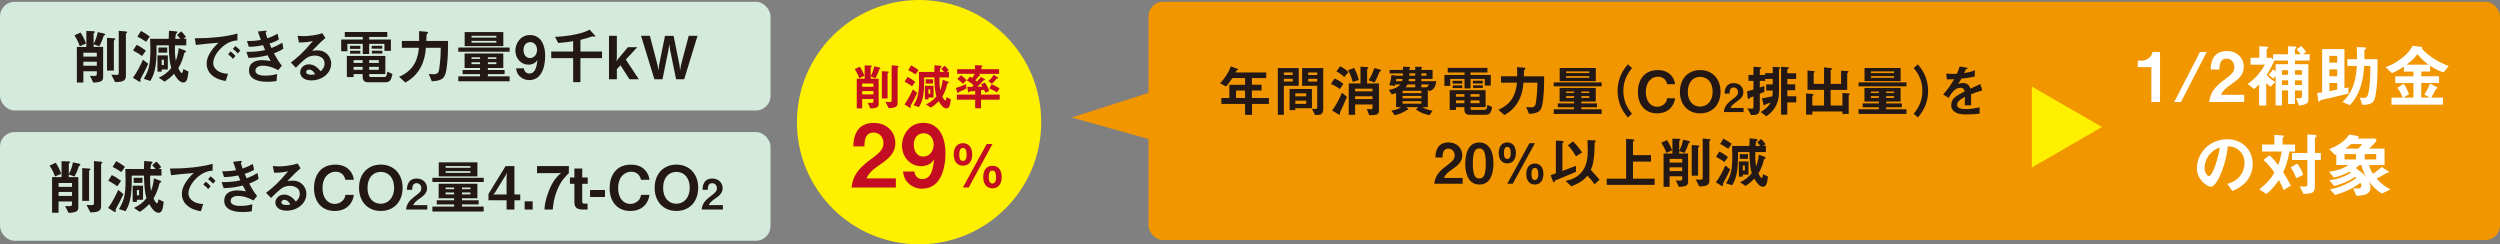 <svg xmlns="http://www.w3.org/2000/svg" id="_レイヤー_2" viewBox="0 0 1007.4 98.43"><rect x="0" y="0" width="1007.4" height="98.43" fill="#808080" stroke="none"/><defs><style>.cls-1{fill:#f29600}.cls-2{fill:#fff000}.cls-3{fill:#d4eadd}.cls-4{fill:#231815}.cls-5{fill:#fff}.cls-6{fill:#c30d23}</style></defs><g id="_レイヤー_8"><rect width="310.49" height="43.8" y=".72" class="cls-3" rx="5.87" ry="5.87"/><rect width="544.6" height="96" x="462.8" y=".72" class="cls-1" rx="5.87" ry="5.87"/><path d="M32.15 18.63c-.41-1.22-.91-2.42-2.16-4.39l2.47-1.13c.62.94 1.46 2.3 2.21 4.44zm9.65-4.2c-.36 1.2-.96 2.74-1.8 4.22l-2.28-.82v1.06h3.84v12.17c0 1.42-.55 2.09-3.96 2.23l-1.37-2.76c.58.05.96.07 1.39.07 1.18 0 1.39-.12 1.39-.86v-1.03h-5.42v4.54h-2.62V18.9h3.82v-6.43l2.88.1c.14 0 .58 0 .58.31 0 .19-.24.31-.53.55v4.22c.58-1.06 1.27-2.57 1.66-4.7l2.3.48c.55.12.7.26.7.48s-.34.31-.58.53Zm-2.79 6.81h-5.42v1.56h5.42zm0 3.63h-5.42v1.61h5.42zm7.23-8.84c-.07.05-.36.29-.36.34v12.07h-2.76v-13.2l2.74.19c.41.02.58.1.58.31 0 .12-.1.22-.19.29Zm4.85-2.78c-.14.12-.36.29-.36.36v17.04c0 2.11-1.68 2.38-4.34 2.45l-1.54-3.02c.5.05 1.25.1 1.92.1.46 0 1.08 0 1.08-.7V12.41l2.83.26c.38.02.58.12.58.31 0 .12-.07.19-.17.26ZM57.11 30.94c-.43.74-.53.94-.53 1.25 0 .07.05.46.05.55 0 .14-.12.22-.24.22s-.29-.05-.36-.1l-2.47-1.54c1.54-2.02 3.14-5.14 4.06-7.27l2.11 1.68c-.48 1.13-1.94 4.06-2.62 5.21m.12-8.35c-1.06-.86-2.98-1.92-3.62-2.26l1.44-2.26c1.37.65 2.54 1.42 3.74 2.35l-1.56 2.16Zm1.66-5.74c-.72-.48-2.16-1.44-3.53-2.06l1.46-2.33c1.92 1.06 2.9 1.8 3.53 2.28zm16.56 14.98c-.17.48-.53 1.42-1.61 1.42-1.73 0-3.14-2.52-3.7-3.5-1.32 1.37-2.33 2.18-3.82 3.14l-2.35-1.58c2.38-1.15 3.6-2.14 5.04-3.89-.72-2.66-.86-4.42-1.01-9.15h-4.92c.19 9.46-1.22 12.19-2.52 14.35l-2.62-.86c1.78-3.07 2.66-5.09 2.66-11.67 0-1.01 0-1.51-.1-4.46h7.49c.02-.7.1-2.26.1-3.24l2.83.24c.14.02.55.05.55.36 0 .07-.02.12-.05.17-.05.07-.38.34-.46.41-.19.26-.34 1.94-.34 2.06h2.09c-.65-.79-.89-1.03-1.37-1.54L73 12.63c.58.5 1.37 1.37 1.94 2.21l-.94.79h1.06v2.64H70.5c-.05 2.9-.02 3.75.34 6.26.94-2.59 1.08-4.25 1.15-5.16l2.57.98s.43.14.43.38c0 .02 0 .14-.12.19-.34.19-.55.29-.67.7-.46 1.7-.96 3.58-2.35 5.86.17.34.89 1.92 1.37 1.92.5 0 .6-1.3.6-1.58l2.11.98c-.1 1.73-.46 2.83-.5 3.02Zm-10.3-3.84v.89h-1.7v-6.55h4.18V28h-2.47Zm-1.3-6.77v-2.06h3.53v2.06zm2.19 2.85h-.89v2.14h.89zM88.86 19.61c-1.78 1.78-2.93 3.94-2.93 5.76 0 1.66 1.06 2.64 1.73 3.12 1.56 1.1 3.24 1.18 4.22 1.22l-.94 2.93c-1.27-.22-3.96-.72-5.9-2.66-1.15-1.13-1.78-2.69-1.78-4.32s.6-3.22 1.63-4.78c1.13-1.75 2.33-2.88 3.17-3.65-3.22.26-6.74.55-9.14.89l-.41-2.69c5.18.05 12.62-.53 17.16-1.92v2.78c-1.13.07-3.77.24-6.82 3.31Zm5.02 4.11c-.53-.65-1.03-1.13-1.97-1.85l.98-1.15c.79.6 1.39 1.1 1.99 1.85l-1.01 1.15Zm1.94-2.19c-.62-.72-1.2-1.25-1.99-1.82l1.01-1.15c1.01.74 1.49 1.25 1.99 1.82zM110.41 21.48c1.49 2.83 2.26 3.86 3.17 4.99l-1.46 1.82c-1.15-.62-3.53-1.82-6.29-1.82-1.58 0-2.9.67-2.9 1.97 0 2.04 3.12 2.04 3.94 2.04 2.28 0 3.65-.36 4.8-.65l-.24 2.83c-.67.1-1.9.29-3.79.29-4.32 0-7.3-1.37-7.3-4.54s2.59-4.18 5.3-4.18c1.2 0 2.26.17 3.43.38-.58-1.03-.79-1.46-1.25-2.35-2.52.62-4.58 1.01-7.7 1.06l-.84-2.42c3.41-.02 4.97-.17 7.56-.72-.36-.82-.62-1.42-.86-1.97-2.42.48-3.77.62-5.71.65l-.74-2.3c2.3-.02 3.53-.12 5.59-.48-.55-1.49-.82-2.26-1.2-3.38l2.74-.31c.19-.02.79-.1.79.19 0 .12-.07.19-.19.31-.19.19-.22.26-.22.34 0 .17.41 1.34.72 2.21 1.63-.58 2.54-.98 4.1-1.85l.53 2.33c-1.37.86-2.69 1.27-3.79 1.63.31.74.41.98.79 1.82 1.75-.7 2.74-1.2 4.37-2.16l.43 2.4c-1.32.86-2.28 1.3-3.77 1.87ZM125.49 32.4c-3 0-4.54-1.51-4.54-3.29 0-1.37 1.18-3.19 3.53-3.19 2.5 0 4.06 1.97 4.73 2.81.53-.48 1.58-1.49 1.58-3.19 0-2.38-2.33-3.14-3.89-3.14-1.03 0-2.16.29-2.74.6-1.49.79-3.6 2.93-4.94 4.3l-2.02-2.11c2.5-1.87 5.04-4.01 8.88-8.67-1.44.34-2.76.58-5.62.6l-.55-2.69c.58.05 1.94.14 2.69.14.91 0 4.99-.31 7.27-1.2l1.25 1.94c-1.44 1.2-1.85 1.58-5.33 5.14.79-.12 1.97-.14 2.33-.14 3.26 0 5.33 2.66 5.33 5.3 0 3.98-3.74 6.79-7.97 6.79Zm-.92-4.36c-.98 0-1.2.7-1.2 1.01 0 .84 1.1 1.08 1.97 1.08.77 0 1.3-.14 1.63-.22-.31-.55-1.03-1.87-2.4-1.87M154.91 20.5v-2.83h-6.14v4.08h-2.59v-4.08h-6.19v2.98h-2.5v-4.71h8.69v-1.06h-7.25v-1.99h17.14v1.99h-7.3v1.06h8.74v4.56h-2.59Zm-.14 12.65h-6.48c-1.44 0-2.16-.77-2.16-2.21v-1.1h-3.65v1.22h-2.71v-8.52h15.51v7.3h-6.5v.48c0 .48.12.72.7.72h5.21c.79 0 1.22-.29 1.37-2.18l2.09.96c-.67 3-1.22 3.34-3.36 3.34Zm-13.76-13.47v-1.22h4.18v1.22zm.05 1.95v-1.15h4.13v1.15zm5.07 2.59h-3.65v1.13h3.65zm0 2.71h-3.65v1.2h3.65zm6.5-2.71h-3.86v1.13h3.86zm0 2.71h-3.86v1.2h3.86zm-2.86-7.32v-1.15h4.25v1.15zm.08 1.95v-1.13h4.22v1.13zM180.04 26.88c-.53 4.61-1.51 5.62-6.05 5.88l-1.22-3c.5.07 1.34.17 1.92.17 1.87 0 2.14-.86 2.35-2.5.53-3.82.55-6.46.58-8.16h-6.02c-.24 4.75-2.11 10.71-8.26 13.99l-2.54-2.33c6.82-2.86 7.63-8.3 8.02-11.67h-6.89V16.5h6.96c.02-2.11 0-3.14-.05-3.96l2.64.22c.65.05 1.01.1 1.01.36 0 .05 0 .12-.07.19-.07.1-.43.46-.48.55-.12.26-.14 2.16-.14 2.64h8.76c-.02 3.07-.02 6.31-.5 10.37ZM184.67 20.86v-1.7h20.69v1.7zm0 11.9v-1.99h8.76v-.89h-7.01v-1.66h7.01v-.82h-6.22v-5.86h15.6v5.86h-6.22v.82h6.75v1.66h-6.75v.89h8.76v1.99h-20.69Zm2.57-14.16v-5.67h15.58v5.67zm6.19 4.49H190v.65h3.43zm0 1.99H190v.77h3.43zm6.58-10.65h-9.99v.72h9.99zm0 2.04h-9.99v.72h9.99zm0 6.62h-3.41v.65h3.41zm0 1.99h-3.41v.77h3.41zM213.23 32.28c-1.42 0-2.71-.53-3.72-1.46-.96-.91-1.27-1.68-1.56-3.29h3.17c.07 1.1.86 2.09 2.18 2.09 2.59 0 2.98-3.1 3.26-5.45-.94 1.58-2.64 1.9-3.58 1.9-2.95 0-5.3-2.45-5.3-5.69 0-2.86 2.02-6.26 5.83-6.26 4.85 0 6.17 4.66 6.17 8.28 0 1.82-.19 9.89-6.46 9.89Zm.43-15.31c-1.49 0-2.71 1.1-2.71 3.17 0 1.85 1.01 3.26 2.57 3.26 1.92 0 2.9-1.68 2.9-3.31 0-1.82-1.13-3.12-2.76-3.12M233.89 23.43v9.67h-2.93v-9.67h-8.83v-2.66h8.83v-4.18c-2.16.36-3.77.58-6.02.74l-1.3-2.47c2.3-.12 5.26-.31 8.88-1.13 2.74-.62 3.79-1.15 5.09-1.78l2.14 2.38c.05.07.14.17.14.29 0 .14-.17.17-.26.17-.12 0-.72-.12-.86-.12h-.14c-2.09.7-2.86.96-4.73 1.39v4.71h8.69v2.66h-8.69ZM253.65 31.95l-3.62-5.64-1.46 1.56v4.08h-3.17V14.43h3.17v9.19l-.17 1.1.65-.94 3.96-4.75h3.79L252.17 24l5.26 7.94h-3.77ZM275.7 31.95h-3.26l-2.4-11.76-.34-2.42-.34 2.42-2.4 11.76h-3.26l-5.38-17.52h3.55l3.1 11.81.38 2.14.24-2.18 2.38-11.76h3.46l2.38 11.76.24 2.18.36-2.14 3.12-11.81h3.55z" class="cls-4"/><rect width="310.49" height="43.8" y="53.21" class="cls-3" rx="5.87" ry="5.87"/><path d="M22.16 71.11c-.41-1.22-.91-2.42-2.16-4.39l2.47-1.13c.62.94 1.46 2.3 2.21 4.44zm9.65-4.2c-.36 1.2-.96 2.74-1.8 4.22l-2.28-.82v1.06h3.84v12.17c0 1.42-.55 2.09-3.96 2.23l-1.37-2.76c.58.05.96.07 1.39.07 1.18 0 1.39-.12 1.39-.86v-1.03H23.6v4.54h-2.62V71.38h3.82v-6.43l2.88.1c.14 0 .58 0 .58.31 0 .19-.24.31-.53.55v4.22c.58-1.06 1.27-2.57 1.66-4.7l2.3.48c.55.12.7.26.7.48s-.34.31-.58.53Zm-2.78 6.82h-5.42v1.56h5.42zm0 3.62h-5.42v1.61h5.42zm7.22-8.83c-.07.05-.36.29-.36.34v12.07h-2.76v-13.2l2.74.19c.41.02.58.1.58.31 0 .12-.1.22-.19.29Zm4.85-2.78c-.14.12-.36.29-.36.36v17.04c0 2.11-1.68 2.38-4.34 2.45l-1.54-3.02c.5.05 1.25.1 1.92.1.46 0 1.08 0 1.08-.7V64.9l2.83.26c.38.02.58.12.58.31 0 .12-.07.19-.17.26ZM47.12 83.42c-.43.74-.53.94-.53 1.25 0 .07.05.46.05.55 0 .14-.12.22-.24.22s-.29-.05-.36-.1l-2.47-1.54c1.54-2.02 3.14-5.14 4.06-7.27l2.11 1.68c-.48 1.13-1.94 4.06-2.62 5.21m.12-8.35c-1.06-.86-2.98-1.92-3.62-2.26l1.44-2.26c1.37.65 2.54 1.42 3.74 2.35l-1.56 2.16Zm1.66-5.74c-.72-.48-2.16-1.44-3.53-2.06l1.46-2.33c1.92 1.06 2.9 1.8 3.53 2.28zm16.56 14.98c-.17.48-.53 1.42-1.61 1.42-1.73 0-3.14-2.52-3.7-3.5-1.32 1.37-2.33 2.18-3.82 3.14l-2.35-1.58c2.38-1.15 3.6-2.14 5.04-3.89-.72-2.66-.86-4.42-1.01-9.15h-4.92c.19 9.46-1.22 12.19-2.52 14.35l-2.62-.86c1.78-3.07 2.66-5.09 2.66-11.67 0-1.01 0-1.51-.1-4.46H58c.02-.7.1-2.26.1-3.24l2.83.24c.14.02.55.05.55.36 0 .07-.02.12-.05.17-.05.07-.38.34-.46.41-.19.26-.34 1.94-.34 2.06h2.09c-.65-.79-.89-1.03-1.37-1.54l1.66-1.46c.58.5 1.37 1.37 1.94 2.21l-.94.79h1.06v2.64h-4.56c-.05 2.9-.02 3.75.34 6.26.94-2.59 1.08-4.25 1.15-5.16l2.57.98s.43.14.43.38c0 .02 0 .14-.12.19-.34.19-.55.29-.67.7-.46 1.7-.96 3.58-2.35 5.86.17.34.89 1.92 1.37 1.92s.6-1.3.6-1.58l2.11.98c-.1 1.73-.46 2.83-.5 3.02Zm-10.3-3.84v.89h-1.7v-6.55h4.18v5.67h-2.47Zm-1.29-6.77v-2.06h3.53v2.06zm2.18 2.86h-.89v2.14h.89zM78.87 72.1c-1.78 1.78-2.93 3.94-2.93 5.76 0 1.66 1.06 2.64 1.73 3.12 1.56 1.1 3.24 1.18 4.22 1.22l-.94 2.93c-1.27-.22-3.96-.72-5.9-2.66-1.15-1.13-1.78-2.69-1.78-4.32s.6-3.22 1.63-4.78c1.13-1.75 2.33-2.88 3.17-3.65-3.22.26-6.75.55-9.15.89l-.41-2.69c5.18.05 12.63-.53 17.16-1.92v2.78c-1.13.07-3.77.24-6.82 3.31Zm5.02 4.1c-.53-.65-1.03-1.13-1.97-1.85l.98-1.15c.79.6 1.39 1.1 1.99 1.85l-1.01 1.15Zm1.94-2.18c-.62-.72-1.2-1.25-1.99-1.82l1.01-1.15c1.01.74 1.49 1.25 1.99 1.82zM100.43 73.97c1.49 2.83 2.26 3.86 3.17 4.99l-1.46 1.82c-1.15-.62-3.53-1.82-6.29-1.82-1.58 0-2.9.67-2.9 1.97 0 2.04 3.12 2.04 3.94 2.04 2.28 0 3.65-.36 4.8-.65l-.24 2.83c-.67.1-1.9.29-3.79.29-4.32 0-7.3-1.37-7.3-4.54s2.59-4.18 5.3-4.18c1.2 0 2.26.17 3.43.38-.58-1.03-.79-1.46-1.25-2.35-2.52.62-4.58 1.01-7.71 1.06l-.84-2.42c3.41-.02 4.97-.17 7.56-.72-.36-.82-.62-1.42-.86-1.97-2.42.48-3.77.62-5.71.65l-.74-2.3c2.3-.02 3.53-.12 5.59-.48-.55-1.49-.82-2.26-1.2-3.38l2.74-.31c.19-.02.79-.1.79.19 0 .12-.07.19-.19.31-.19.19-.22.26-.22.34 0 .17.41 1.34.72 2.21 1.63-.58 2.54-.98 4.1-1.85l.53 2.33c-1.37.86-2.69 1.27-3.79 1.63.31.74.41.98.79 1.82 1.75-.7 2.74-1.2 4.37-2.16l.43 2.4c-1.32.86-2.28 1.3-3.77 1.87M115.5 84.89c-3 0-4.54-1.51-4.54-3.29 0-1.37 1.18-3.19 3.53-3.19 2.5 0 4.06 1.97 4.73 2.81.53-.48 1.58-1.49 1.58-3.19 0-2.38-2.33-3.14-3.89-3.14-1.03 0-2.16.29-2.74.6-1.49.79-3.6 2.93-4.94 4.3l-2.02-2.11c2.5-1.87 5.04-4.01 8.88-8.67-1.44.34-2.76.58-5.62.6l-.55-2.69c.58.05 1.94.14 2.69.14.91 0 4.99-.31 7.27-1.2l1.25 1.94c-1.44 1.2-1.85 1.58-5.33 5.14.79-.12 1.97-.14 2.33-.14 3.26 0 5.33 2.66 5.33 5.3 0 3.98-3.75 6.79-7.97 6.79Zm-.91-4.37c-.98 0-1.2.7-1.2 1.01 0 .84 1.1 1.08 1.97 1.08.77 0 1.3-.14 1.63-.22-.31-.55-1.03-1.87-2.4-1.87M134.91 85.01c-5.81 0-8.38-4.37-8.38-9.17s2.38-9.5 8.62-9.5c4.99 0 7.15 3.31 7.44 6.1h-3.43c-.67-3.24-3.46-3.24-3.94-3.24-2.74 0-5.26 2.21-5.26 6.6 0 4.1 2.21 6.38 4.9 6.38 1.15 0 2.3-.43 3.19-1.3.79-.77.96-1.37 1.1-2.35h3.43c-.31 2.93-2.54 6.48-7.68 6.48ZM153.44 85.01c-5.18 0-8.76-3.7-8.76-9.34s3.6-9.34 8.76-9.34 8.79 3.67 8.79 9.34-3.6 9.34-8.79 9.34m0-15.75c-3 0-5.35 2.26-5.35 6.41s2.33 6.43 5.35 6.43 5.38-2.45 5.38-6.43-2.23-6.41-5.38-6.41M163.62 84.43c.3-2.18 1.06-3.49 3.83-5.53 1.8-1.31 2.33-1.98 2.33-3.06 0-1.16-.81-2.03-1.92-2.03-1.7 0-1.75 1.76-1.76 2.67h-2.13c.03-1.09.17-4.54 3.96-4.54 2.52 0 4.15 1.75 4.15 3.9 0 1.97-1.39 3.07-2.99 4.18-1.65 1.14-2.07 1.61-2.59 2.64h5.68v1.76h-8.57ZM174.23 73.34v-1.7h20.69v1.7zm0 11.91v-1.99h8.76v-.89h-7.01v-1.66h7.01v-.82h-6.22v-5.86h15.6v5.86h-6.22v.82h6.74v1.66h-6.74v.89h8.76v1.99h-20.69Zm2.57-14.16v-5.67h15.58v5.67zm6.19 4.49h-3.43v.65h3.43zm0 1.99h-3.43v.77h3.43zm6.58-10.66h-9.98v.72h9.98zm0 2.04h-9.98v.72h9.98zm0 6.63h-3.41v.65h3.41zm0 1.99h-3.41v.77h3.41zM207.3 80.69v3.74h-3.17v-3.74h-7.3v-2.52l6.91-11.26h3.55v11.45h2.35v2.33h-2.35Zm-3.53-10.08-4.37 7.1-.67.82.67-.17h4.73v-7.22l.12-1.58-.48 1.06ZM211.41 84.43v-3.31h3.24v3.31zM224.53 76.56c-1.37 3.41-1.58 5.79-1.8 7.87h-3.34c.12-1.61.26-3.55 1.66-7.2 1.63-4.32 3.22-5.86 5.02-7.58l-1.08.12h-8.59v-2.86h12.82v2.86c-1.46 1.44-3.24 3.17-4.68 6.79ZM234.61 74.06v7.13c0 .58.24.84.79.84h1.37v2.4h-1.94c-2.45 0-3.38-.94-3.38-3.05v-7.32h-1.78v-2.54h1.78V67.9h3.17v3.62h2.21v2.54h-2.21ZM237.78 79.39v-2.83h6v2.83zM254.03 85.01c-5.81 0-8.38-4.37-8.38-9.17s2.38-9.5 8.62-9.5c4.99 0 7.15 3.31 7.44 6.1h-3.43c-.67-3.24-3.46-3.24-3.94-3.24-2.74 0-5.26 2.21-5.26 6.6 0 4.1 2.21 6.38 4.9 6.38 1.15 0 2.3-.43 3.19-1.3.79-.77.96-1.37 1.1-2.35h3.43c-.31 2.93-2.54 6.48-7.68 6.48ZM272.56 85.01c-5.18 0-8.76-3.7-8.76-9.34s3.6-9.34 8.76-9.34 8.78 3.67 8.78 9.34-3.6 9.34-8.78 9.34m0-15.75c-3 0-5.35 2.26-5.35 6.41s2.33 6.43 5.35 6.43 5.38-2.45 5.38-6.43-2.23-6.41-5.38-6.41M282.73 84.43c.3-2.18 1.06-3.49 3.83-5.53 1.8-1.31 2.33-1.98 2.33-3.06 0-1.16-.81-2.03-1.92-2.03-1.7 0-1.75 1.76-1.76 2.67h-2.13c.03-1.09.17-4.54 3.96-4.54 2.52 0 4.15 1.75 4.15 3.9 0 1.97-1.39 3.07-2.99 4.18-1.65 1.14-2.07 1.61-2.59 2.64h5.68v1.76h-8.57Z" class="cls-4"/><path d="m469.2 35.38-37.34 11.97 33.26 9.31" class="cls-1"/><path d="M504.53 41.87v4.42h-2.82v-4.42h-9.55v-2.38h3.23v-5.33h6.32v-2.69h-5.16c-1.28 2.04-1.97 2.78-2.51 3.36l-2.42-1.28c2.08-2.11 3.54-4.55 4.35-6.81l2.76 1.03c.11.04.16.13.16.2s-.04.16-.11.2c-.07.02-.43.11-.47.18-.04 0-.45.76-.49.85h12.42v2.26h-5.78v2.69h3.9v2.31h-3.9v3.03h6.86v2.38h-6.77Zm-2.83-5.4h-3.61v3.03h3.61zM517.34 34.58v11.68h-2.42V27.43h8.41v7.15h-5.98Zm3.57-5.38h-3.56v1.01h3.56zm0 2.54h-3.56v1.1h3.56zm1.05 11.85v.79h-2.31v-8.52h9.01v7.73zm4.39-5.98h-4.39v1.21h4.39zm0 2.96h-4.39v1.28h4.39zm4.62 5.74h-1.08l-1.21-2.47c.38.04.85.09 1.3.09.4 0 .81-.09.81-.88v-8.47h-6.1v-7.15h8.52v16.23c0 1.97-.6 2.65-2.24 2.65m-.18-17.11h-3.65v1.01h3.65zm0 2.54h-3.65v1.1h3.65zM539.91 35.91c-1.08-.94-2.78-1.75-3.61-2.02l1.39-2.24c1.08.38 2.02.81 3.63 2.15zm.36 8.76c-.18.34-.34.65-.34.94 0 .07.09.4.09.49s-.09.13-.18.13c-.11 0-.38-.11-.58-.22l-2.47-1.46c1.61-2.13 2.98-4.86 3.97-7.2l2.02 1.66c-.94 2.33-2.24 5.11-2.51 5.65Zm1.43-13.63c-.76-.76-2.08-1.75-3.18-2.26l1.52-2.06c1.03.47 2.24 1.25 3.32 2.35zm3.45 2.04c-.52-1.79-1.23-3.68-1.93-4.8l2.44-.9c.78 1.39 1.34 2.76 1.88 4.84l-2.4.85Zm6.57 13.34-.96-2.55c.38.04 1.21.18 1.55.18.31 0 .76-.11.76-.52V42.1h-7.02v4.17h-2.56V33.63h4.73v-6.77l2.6.18c.2.02.54.07.54.34 0 .04-.02.09-.09.13-.31.34-.38.43-.38.63v5.49h4.77v10.89c0 1.73-1.03 1.88-3.95 1.91Zm1.35-10.69h-7.02v1.08h7.02zm0 3.07h-7.02v1.12h7.02zm3.27-10.18c-.27.16-.45.25-.56.54-.4 1.05-.92 2.42-1.86 4.06l-2.44-.87c.99-1.52 1.46-2.49 2.33-4.95l2.33.67c.13.04.38.13.38.31 0 .16-.11.22-.18.25ZM576.12 36.67l-.76-.4v6.9h-2.22c1.1.65 2.15 1.05 4.12 1.48l-1.23 1.77c-2.33-.52-3.54-1.01-5.42-2.26l.74-.99h-4.64l.67.65s.13.13.13.27c0 .11-.09.18-.18.2-.07.02-.29.04-.45.07-1.08.72-2.42 1.48-4.86 2.08l-1.37-1.86c.99-.16 2.4-.38 3.97-1.41h-2.04v-5.65c-.52.18-.81.27-1.75.52l-1.21-1.77c2.42-.54 3.59-1.03 4.64-2.22h-2.08l-.13.56-2.22-.31c.45-1.28.72-2.38.85-4.06l2.04.25h2.62c0-.25 0-.38.02-.92h-5.4v-1.39h5.4V26.9l2.6.09c.16 0 .29.09.29.22s-.07.22-.13.27c-.18.13-.2.2-.2.69h2.35v-1.3l2.51.09c.16 0 .25.09.25.2 0 .09-.07.18-.11.25-.11.11-.16.2-.16.36v.4h4.51v3.63h-4.51v.92h5.98c-.25 2.13-.85 3.36-2.62 3.95m-13.49-4.87c-.04.25-.07.36-.16.92h2.51c.13-.4.16-.49.22-.92h-2.58Zm10.13 4.78h-7.58v.94h7.58zm0 2.08h-7.58v.96h7.58zm0 2.13h-7.58v.99h7.58zm-2.49-6.75h-3.14c-.25.49-.43.76-.74 1.14h3.88zm0-2.24h-2.49c-.07.43-.09.58-.18.92h2.67zm0-2.24h-2.35c0 .49-.02.65-.02.92h2.38v-.92Zm4.51 0h-2.02v.92h2.02zm-2.02 4.48v1.14h2.08c.47-.31.69-.56 1.01-1.14zM598.31 34.45v-2.64h-5.74v3.81h-2.42v-3.81h-5.78v2.78h-2.33V30.2h8.11v-.99h-6.77v-1.86h16v1.86h-6.81v.99h8.16v4.26h-2.42Zm-.14 11.81h-6.05c-1.35 0-2.02-.72-2.02-2.06v-1.03h-3.41v1.14h-2.53v-7.96h14.48v6.81h-6.07v.45c0 .45.11.67.65.67h4.86c.74 0 1.14-.27 1.28-2.04l1.95.9c-.63 2.8-1.14 3.12-3.14 3.12m-12.84-12.57v-1.14h3.9v1.14zm.04 1.81v-1.08h3.86v1.08zm4.73 2.42h-3.41v1.05h3.41zm0 2.54h-3.41v1.12h3.41zm6.08-2.54h-3.61v1.05h3.61zm0 2.54h-3.61v1.12h3.61zm-2.67-6.84v-1.08h3.97v1.08zm.07 1.81v-1.05h3.94v1.05zM621.77 40.41c-.49 4.3-1.41 5.25-5.65 5.49l-1.14-2.8c.47.07 1.26.16 1.79.16 1.75 0 1.99-.81 2.2-2.33.49-3.56.52-6.03.54-7.62h-5.63c-.22 4.44-1.97 10-7.71 13.07l-2.38-2.17c6.37-2.67 7.13-7.76 7.49-10.89h-6.43v-2.58h6.5c.02-1.97 0-2.94-.04-3.7l2.47.2c.61.04.94.09.94.34 0 .04 0 .11-.07.18-.07.09-.4.43-.45.52-.11.25-.13 2.02-.13 2.47h8.18c-.02 2.87-.02 5.9-.47 9.68ZM626.09 34.78v-1.59h19.32v1.59zm0 11.12v-1.86h8.18v-.83h-6.54v-1.55h6.54v-.76h-5.81v-5.47h14.57v5.47h-5.81v.76h6.3v1.55h-6.3v.83h8.18v1.86h-19.32Zm2.4-13.22v-5.29h14.55v5.29zm5.78 4.19h-3.21v.61h3.21zm0 1.86h-3.21v.72h3.21zm6.14-9.95h-9.32v.67h9.32zm0 1.9h-9.32v.67h9.32zm0 6.19h-3.18v.61h3.18zm0 1.86h-3.18v.72h3.18zM655.94 47.34c-1.32-1.61-4.12-5.02-4.12-10.71s2.8-9.12 4.12-10.71l1.7 1.5c-1.14 1.41-3.5 4.33-3.5 9.21s2.35 7.8 3.5 9.21zM667.81 45.68c-5.42 0-7.82-4.08-7.82-8.56s2.22-8.88 8.05-8.88c4.66 0 6.68 3.09 6.95 5.69h-3.21c-.63-3.03-3.23-3.03-3.68-3.03-2.56 0-4.91 2.06-4.91 6.16 0 3.83 2.06 5.96 4.57 5.96 1.08 0 2.15-.4 2.98-1.21.74-.72.9-1.28 1.03-2.2h3.21c-.29 2.73-2.38 6.05-7.17 6.05ZM685.11 45.68c-4.84 0-8.18-3.45-8.18-8.72s3.36-8.72 8.18-8.72 8.2 3.43 8.2 8.72-3.36 8.72-8.2 8.72m0-14.71c-2.8 0-5 2.11-5 5.98s2.17 6.01 5 6.01 5.02-2.29 5.02-6.01-2.08-5.98-5.02-5.98M694.61 45.14c.28-2.04.99-3.26 3.58-5.16 1.68-1.22 2.18-1.85 2.18-2.85 0-1.08-.75-1.9-1.79-1.9-1.58 0-1.63 1.65-1.65 2.49h-1.99c.03-1.02.16-4.23 3.7-4.23 2.35 0 3.87 1.63 3.87 3.64 0 1.83-1.3 2.87-2.79 3.91-1.54 1.07-1.93 1.51-2.42 2.46h5.3v1.65h-8ZM717.23 27.57c-.36.34-.38.36-.38.49v8.79c0 4.08-1.21 7.33-5.04 10l-2.33-1.7c2.38-1.46 3.21-2.4 4.03-3.81-.29.11-1.68.54-2 .67-.07.02-.13.07-.18.16-.18.2-.27.31-.36.31-.13 0-.29-.07-.38-.47l-.58-2.4c1.32-.16 3-.52 4.19-.81.13-1.05.13-1.66.13-2.33h-2.6V34h2.6v-2.2h-3.03v.78h-2.17v2.69c.49-.16 1.32-.45 1.82-.61v2.35c-.72.29-1.39.58-1.82.76v5.74c0 2.58-.94 2.85-3.52 2.85l-1.48-2.71c.58.09 1.32.16 1.73.16.49 0 .72-.2.72-.76v-4.24c-.49.2-1.23.47-1.3.52-.18.07-.25.11-.34.25-.2.29-.27.4-.38.4-.22 0-.29-.54-.29-.63l-.31-2.51c.38-.11 2.2-.65 2.62-.78v-3.47h-2.02v-2.4h2.02v-3.32l2.62.22c.43.04.52.11.52.27 0 .09-.02.13-.31.36-.13.11-.27.2-.27.36v2.11h2.17v-.72h3.03v-2.51l2.49.11c.31.02.54.09.54.29 0 .09-.07.16-.13.2Zm2.98 13.69v4.95h-2.51V26.89l2.65.22c.31.02.52.07.52.27 0 .16-.09.22-.29.36-.31.22-.36.25-.36.38v1.41h3.56v2.29h-3.56v2.17h3.16v2.35h-3.16v2.44h3.61v2.47h-3.61ZM745.26 38.12c-.27.27-.31.31-.31.45v7.35h-2.51v-1.01h-12.15v1.26h-2.51v-8.54l2.62.25c.2.02.36.11.36.27s-.13.27-.2.31c-.27.2-.27.22-.27.29v3.77h4.73v-6.3h-6.66v-7.8l2.69.25c.09 0 .25.09.25.2 0 .13-.13.22-.2.27-.22.13-.25.27-.25.31v4.35h4.17v-6.68l2.96.38c.13.02.29.09.29.25s-.11.2-.22.27c-.16.07-.36.18-.36.31v5.47h4.19v-5.33l2.73.18c.16 0 .31.07.31.2s-.13.22-.16.25c-.25.18-.4.31-.4.56v6.57h-6.68v6.3h4.75v-5.07l2.65.2c.18.02.31.13.31.22 0 .11-.09.2-.13.25ZM748.93 34.78v-1.59h19.32v1.59zm0 11.12v-1.86h8.18v-.83h-6.54v-1.55h6.54v-.76h-5.81v-5.47h14.57v5.47h-5.81v.76h6.3v1.55h-6.3v.83h8.18v1.86h-19.32Zm2.4-13.22v-5.29h14.55v5.29zm5.78 4.19h-3.21v.61h3.21zm0 1.86h-3.21v.72h3.21zm6.14-9.95h-9.32v.67h9.32zm0 1.9h-9.32v.67h9.32zm0 6.19h-3.18v.61h3.18zm0 1.86h-3.18v.72h3.18zM772.84 47.34l-1.7-1.5c1.14-1.41 3.5-4.3 3.5-9.21s-2.35-7.8-3.5-9.21l1.7-1.5c1.32 1.61 4.12 5.02 4.12 10.71s-2.8 9.12-4.12 10.71M794.26 37.99c0 .87.04 3.65.04 4.42h-2.6c.07-1.28.09-2.38.11-3.36-.85.43-3.18 1.59-3.18 3.16 0 1.46 1.73 1.75 3.36 1.75 1.93 0 3.83-.29 5.72-.72v2.53c-2.13.34-4.62.34-5.33.34-1.26 0-3.86 0-5.27-1.5-.85-.9-.85-1.88-.85-2.2 0-2.78 2.06-3.83 5.42-5.56-.13-.67-.4-1.48-1.7-1.48-2.2 0-3.54 2.04-4.77 4.06l-2.2-1.37c1.77-1.91 2.89-3.5 4.42-6.16-1.28.07-1.97.09-2.91.09l-.27-2.33c1.35.11 2.33.16 4.28.09.56-1.21.85-2 1.12-2.98l2.8.49c.07.02.45.07.45.22 0 .13-.09.2-.22.25-.04.02-.49.22-.52.22-.02.02-.58 1.28-.69 1.52 2.06-.34 3.07-.63 4.39-1.14l-.16 2.51c-2.02.47-3.86.67-5.36.85-.72 1.32-.9 1.64-1.28 2.22.29-.13.96-.47 1.93-.47 1.55 0 2.53.79 3.05 2.26 2.62-1.23 2.91-1.37 3.97-1.84l.76 2.55c-1.77.56-2.85.94-4.51 1.57ZM577.95 74.05c.4-2.91 1.41-4.66 5.11-7.38 2.4-1.75 3.12-2.64 3.12-4.08 0-1.55-1.08-2.71-2.56-2.71-2.26 0-2.33 2.35-2.35 3.56h-2.85c.04-1.46.22-6.05 5.29-6.05 3.36 0 5.54 2.33 5.54 5.2 0 2.62-1.86 4.1-3.99 5.58-2.2 1.52-2.76 2.15-3.45 3.52h7.58v2.35h-11.43ZM596.12 74.36c-5.2 0-5.69-6.1-5.69-8.2 0-2.69.47-8.76 5.69-8.76 2.06 0 3.43 1.01 4.3 2.4 1.12 1.79 1.39 3.97 1.39 6.07s-.34 8.5-5.69 8.5Zm-.05-14.55c-1.5 0-2.58 1.1-2.58 6.05-.02 5.18 1.17 6.07 2.62 6.07 1.64 0 2.6-1.25 2.6-6.07 0-5.18-1.17-6.05-2.65-6.05ZM610.84 61.63c0 2.69-1.37 4.21-3.45 4.21-2.35 0-3.47-1.86-3.47-4.17 0-3.03 1.59-4.28 3.47-4.28 2.11 0 3.45 1.57 3.45 4.24m-4.82 0c0 .63 0 2.42 1.37 2.42s1.37-1.79 1.37-2.42 0-2.44-1.37-2.44-1.37 1.79-1.37 2.44m1.35 12.42 8.94-16.36h2.2l-8.94 16.36zm14.57-3.93c0 2.69-1.37 4.24-3.45 4.24-2.35.02-3.47-1.88-3.47-4.17 0-3.05 1.59-4.3 3.47-4.3 2.11 0 3.45 1.57 3.45 4.24Zm-4.82 0c0 .63 0 2.42 1.37 2.42s1.37-1.79 1.37-2.42 0-2.44-1.37-2.44-1.37 1.79-1.37 2.44M626.57 72.79c-.13.52-.18.67-.45.67-.2 0-.31-.27-.49-.76l-.81-2.11c.87-.31 1.01-.36 2.13-.74V56.67l2.06.09c.36.02 1.05.04 1.05.31 0 .16-.18.34-.25.38-.11.13-.22.27-.22.4v11.03c2.8-1.03 3.52-1.3 5.47-2.06v2.4c-1.95.85-3.43 1.5-8.5 3.56Zm15.94 1.48c-.85-1.3-1.43-2-2.85-3.45-1.23 1.43-2.6 2.76-6.46 4.26l-2.33-2.15c2-.52 4.51-1.14 6.61-3.74 1.79-2.22 2.33-5.51 2.33-7.98 0-.47-.02-2.58-.13-4.75l2.49.09c.6.02.87.11.87.38 0 .11-.02.18-.22.36-.2.16-.25.27-.27.36-.04.25 0 1.46 0 1.75 0 1.23-.16 3.7-.49 5.74-.16 1.01-.4 1.77-1.01 3.36 1.52 1.61 2.26 2.4 3.5 3.94l-2.04 1.84Zm-7.42-11.23c-1.08-1.75-1.21-1.95-1.52-2.4-.76-1.05-1.28-1.57-1.79-2.04l2.08-1.64c1.37 1.34 2.58 2.85 3.65 4.46l-2.42 1.61ZM647.45 74.49V72h7.8V55.95l3.03.25c.13 0 .34.07.34.25s-.13.25-.25.31c-.13.07-.34.16-.34.27v5.49h7.26v2.6h-7.26V72h8.72v2.49zM671.45 61.61c-.38-1.14-.85-2.26-2.02-4.1l2.31-1.05c.58.87 1.37 2.15 2.06 4.15l-2.35 1.01Zm9.01-3.93c-.34 1.12-.9 2.56-1.68 3.95l-2.13-.76v.99h3.59v11.37c0 1.32-.52 1.95-3.7 2.08l-1.28-2.58c.54.04.9.07 1.3.07 1.1 0 1.3-.11 1.3-.81v-.96h-5.07v4.24h-2.44v-13.4h3.56v-6.01l2.69.09c.13 0 .54 0 .54.29 0 .18-.22.29-.49.52v3.95c.54-.99 1.19-2.4 1.55-4.39l2.15.45c.52.11.65.25.65.45s-.31.29-.54.49Zm-2.6 6.37h-5.07v1.46h5.07zm0 3.38h-5.07v1.5h5.07zm6.75-8.24c-.07.04-.34.27-.34.31v11.28h-2.58V58.45l2.56.18c.38.02.54.09.54.29 0 .11-.09.2-.18.27m4.53-2.6c-.13.11-.34.27-.34.34v15.92c0 1.97-1.57 2.22-4.06 2.29l-1.43-2.82c.47.04 1.17.09 1.79.09.43 0 1.01 0 1.01-.65V55.82l2.64.25c.36.02.54.11.54.29 0 .11-.07.18-.16.25ZM694.76 73.11c-.4.7-.49.87-.49 1.17 0 .07.04.43.04.51 0 .13-.11.2-.22.2s-.27-.04-.34-.09l-2.31-1.43c1.43-1.88 2.94-4.8 3.79-6.79l1.97 1.57c-.45 1.05-1.82 3.79-2.44 4.86m.11-7.81c-.99-.81-2.78-1.79-3.38-2.11l1.34-2.11c1.28.61 2.38 1.32 3.5 2.2zm1.55-5.35c-.67-.45-2.02-1.34-3.29-1.93l1.37-2.17c1.79.99 2.71 1.68 3.29 2.13zm15.46 13.98c-.16.45-.49 1.32-1.5 1.32-1.61 0-2.94-2.35-3.45-3.27-1.23 1.28-2.17 2.04-3.56 2.94l-2.2-1.48c2.22-1.08 3.36-2 4.71-3.63-.67-2.49-.81-4.12-.94-8.54h-4.6c.18 8.83-1.14 11.39-2.35 13.4l-2.44-.81c1.66-2.87 2.49-4.75 2.49-10.89 0-.94 0-1.41-.09-4.17h6.99c.02-.65.09-2.11.09-3.03l2.65.22c.13.02.52.04.52.34 0 .07-.02.11-.04.16-.04.07-.36.31-.43.38-.18.25-.31 1.82-.31 1.93h1.95c-.6-.74-.83-.96-1.28-1.43l1.55-1.37c.54.47 1.28 1.28 1.82 2.06l-.87.74h.99v2.47h-4.26c-.04 2.71-.02 3.5.31 5.85.87-2.42 1.01-3.97 1.08-4.82l2.4.92s.4.13.4.36c0 .02 0 .13-.11.18-.31.18-.52.27-.63.65-.43 1.59-.9 3.34-2.2 5.47.16.31.83 1.79 1.28 1.79.47 0 .56-1.21.56-1.48l1.97.92c-.09 1.61-.43 2.65-.47 2.82Zm-9.61-3.58v.83h-1.59v-6.12h3.9v5.29zm-1.21-6.32V62.1h3.29v1.93zm2.04 2.66h-.83v2h.83z" class="cls-4"/><path d="M866.91 41.09V27.05h-5.47v-2.62h1.6c1.46 0 3.79-.88 4.39-3.51h2.98v20.17h-3.51ZM878.84 41.09h-2.71l10.39-20.17h2.71zM890.23 41.09c.5-3.59 1.74-5.75 6.3-9.09 2.96-2.16 3.84-3.26 3.84-5.03 0-1.91-1.33-3.34-3.15-3.34-2.79 0-2.87 2.9-2.9 4.39h-3.51c.06-1.8.28-7.46 6.52-7.46 4.15 0 6.83 2.87 6.83 6.41 0 3.23-2.29 5.06-4.92 6.88-2.71 1.88-3.4 2.65-4.26 4.34h9.34v2.9zM924.8 24.38v1.49h5.39v14.4c0 1.44-1.19 1.96-3.76 2.27l-1.22-3.01c.3.03.75.08 1.13.08 1.13 0 1.24-.41 1.24-.88v-2.29h-2.79v5.47H922v-5.47h-2.46v6.05h-2.57V30.63c-.44.5-.47.53-.94 1.08l-1.88-1.6c.47-.44.97-.91 1.8-2.16l1.02.86v-2.93H922v-1.49h-5.58l.05.08c-1.49 3.21-2.35 4.59-3.07 5.67 1 1.22 1.71 1.85 3.45 2.9l-1.91 1.91c-.88-.61-1.19-.91-1.74-1.49v9.06h-2.87v-8.48c-1.08 1.02-1.38 1.3-2.04 1.82l-2.57-2.02c2.38-1.69 4.64-3.76 6.94-7.79h-5.8v-2.76h3.56v-4.64l2.57.14c.44.03 1.08.06 1.08.33 0 .3-.44.55-.72.69v3.48h1.88l.72.66v-2.07H922v-3.23l2.4.08c.69.03.97.08.97.33 0 .36-.42.58-.58.69v2.13h2.32c-.53-.77-.94-1.27-1.66-1.99l1.8-1.33c.42.39 1 .99 2.04 2.32l-1.24.99h2.65v2.51h-5.91Zm-2.79 3.92h-2.46v1.85h2.46zm0 4.06h-2.46v1.88h2.46zm5.58-4.06h-2.79v1.85h2.79zm0 4.06h-2.79v1.88h2.79zM935.47 40.29c-.39.08-.47.14-.61.36-.11.19-.19.3-.36.3-.28 0-.33-.28-.36-.58l-.39-2.9c.28-.03 1.58-.19 1.99-.25V19.78h8.98v15.78c.83-.19.97-.22 1.63-.36v2.51c-1.55.41-9.17 2.16-10.89 2.57Zm6.32-17.77h-3.15v2.71h3.15zm0 5.45h-3.15v2.76h3.15zm0 5.47h-3.15v3.29c.77-.14 1.02-.19 3.15-.61zm15.34 5.55c-.53 2.63-1.71 3.18-5.2 3.26l-1.05-2.98c.58.11 1.1.19 1.6.19 1.38 0 1.66-.86 1.93-2.18.77-3.79.75-8.07.75-10.72h-2.51c-.58 9.62-3.51 13.21-5.72 15.83l-3.01-1.27c1.74-1.71 5.39-5.28 5.78-14.56h-3.81v-2.71h3.9c.03-2.1-.08-3.9-.14-4.86l2.43.06c.64.03 1.38.03 1.38.36 0 .14-.11.25-.39.53-.3.28-.33.39-.33.66 0 .47.03 2.74.03 3.26h5.28c0 5.89 0 10.58-.91 15.14ZM984.65 29.16c-1.35-.44-2.85-.97-5.42-2.68v2.35h-3.56v1.91h7.18v2.71h-7.18v5.86h3.4l-2.18-1.22c1.08-1.55 1.69-2.87 2.27-4.39l2.87 1.44c.14.08.19.25.19.28 0 .08-.03.19-.19.25-.33.11-.39.14-.47.28-.52 1-1.46 2.71-1.88 3.37h4.73v2.87h-20.73v-2.87h4.5c-.63-1.58-1.24-2.76-2.13-3.92l2.57-1.66c.97 1.46 1.6 2.79 2.16 4.2l-2.32 1.38h4.06v-5.86h-7.32v-2.71h7.32v-1.91h-3.84v-2.02c-1.38.91-2.6 1.66-4.81 2.68l-2.54-2.46c1.74-.66 3.54-1.35 6.19-3.37 2.98-2.27 3.87-3.76 4.7-5.22l3.56.44c.11.03.25.11.25.25 0 .08-.03.14-.08.19-.03.06-.08.11-.08.14 0 .08 1.3 1.77 4.12 3.67 2.76 1.85 4.5 2.57 6.74 3.48l-2.07 2.54Zm-10.53-7.35c-.77 1.02-1.82 2.35-4.37 4.25h8.87c-1.16-.86-2.74-2.07-4.5-4.25M905.98 72.07c-2.07 3.07-4.95 4.26-6.44 4.86l-2.04-2.85c1.24-.36 3.29-.94 4.97-2.96 1.69-1.99 1.99-4.28 1.99-5.5 0-1.52-.44-3.37-1.99-4.84-1.74-1.66-3.68-1.77-4.7-1.85-.88 6.58-2.51 10.45-3.43 12.3-.83 1.71-2.1 4.03-3.54 4.03-1 0-5.53-2.49-5.53-7.43 0-6.13 5.06-11.72 12.19-11.72 5.75 0 10.28 3.9 10.28 10.06 0 2.43-.75 4.37-1.77 5.89Zm-14.87-10.64c-1.96 1.88-2.76 4.45-2.76 6.13 0 2.24 1.27 3.4 1.77 3.4 1.44 0 3.81-7.21 4.37-11.52-.8.28-2.04.69-3.37 1.99ZM922.59 61.04c-.86 4.56-1.8 6.69-2.54 8.35.86 1.38 1.8 2.9 3.07 5.42l-2.9 1.77c-.66-1.6-1.16-2.65-1.91-4.06-1 1.52-2.27 3.34-5 5.66l-2.87-1.88c2.02-1.66 4.17-3.48 6.05-6.74-1.49-2.16-2.57-3.48-4.45-5.14l2.46-1.8c1.02.88 1.88 1.71 3.51 3.9.69-1.8.8-2.29 1.44-5.47h-7.93v-2.82h4.97v-3.87l3.48.22c.14 0 .36.08.36.3 0 .28-.25.33-.55.64v2.71h5.03v2.82h-2.21Zm2.65 10.78c-.44-1.41-1.02-2.76-2.21-4.39l2.68-1.49c1.02 1.3 1.85 2.68 2.38 4.53zm7.57-7.35V74.8c0 2.93-.88 3.26-4.61 3.32l-1.49-2.98c2.85.17 3.07-.03 3.07-1v-9.67h-6.19v-2.82h6.19v-7.46l3.09.17c.22 0 .64.08.64.41 0 .17-.08.28-.25.41-.39.33-.44.39-.44.55v5.91h2.38v2.82h-2.38ZM959.81 77.98c-2.1-1.16-3.81-2.9-5.22-4.89.33.69.61 1.41.61 2.38 0 2.46-1.71 3.37-5.72 3.4l-1.24-3.01c.58.06 1.24.11 1.8.11.33 0 1.49 0 1.49-1.33 0-.3-.08-.5-.44-.97-2.71 2.1-6.02 3.73-10.14 4.89l-2.04-2.29c1.63-.3 2.96-.55 5.89-1.85 2.65-1.19 3.62-1.91 4.7-2.71-.14-.17-.17-.19-.47-.5-2.43 1.88-5.86 3.09-8.48 3.73l-1.88-2.32c1.33-.17 2.57-.33 4.7-1.11 2.02-.72 3.04-1.35 3.98-1.96-.17-.14-.19-.17-.5-.39-2.04 1.05-4.17 1.93-6.44 2.4l-1.85-2.38c2.4-.3 5.14-.86 7.71-2.68h-4.84v-4.23c-.17.08-.36.14-.5.17l-2.35-2.4c4.59-1.55 7.07-4.26 8.04-5.83l3.45.58c.22.03.44.14.44.36 0 .17-.08.25-.3.39-.06.03-.33.19-.47.28h7.38l.55.94c-.77.94-2.02 2.21-3.01 3.12h6.22v6.63h-6.25c.36 1.24.77 2.35 1.55 3.51.17-.11 1.88-1.22 3.54-2.74l2.35 1.52c.44.3.58.36.58.55 0 .25-.17.25-.5.25-.3 0-.36.06-.66.22-1.49.91-1.6.97-3.79 2.21 2.27 2.54 4.53 3.76 5.58 4.31l-3.45 1.63Zm-10.45-15.91h-4.59v2.18h4.59zm-1.96-4.01c-.88.77-1.52 1.27-2.27 1.82h5.11c.28-.25 1.05-.97 1.58-1.82zm4.2 8.46h-.86c-.28.25-.64.61-1.44 1.16 1.35.97 3.07 2.29 4.04 3.43-1.11-1.99-1.52-3.48-1.74-4.59m5.92-4.45h-4.64v2.18h4.64z" class="cls-5"/><path d="m847 51.18-28.25-16.3v32.61z" class="cls-2"/><circle cx="370.35" cy="49.22" r="49.22" class="cls-2"/><path d="M346.22 31.49c-.34-1.02-.76-2.02-1.8-3.66l2.06-.94c.52.78 1.22 1.92 1.84 3.7zm8.04-3.5c-.3 1-.8 2.28-1.5 3.52l-1.9-.68v.88h3.2v10.14c0 1.18-.46 1.74-3.3 1.86l-1.14-2.3c.48.04.8.06 1.16.06.98 0 1.16-.1 1.16-.72v-.86h-4.52v3.78h-2.18V31.71h3.18v-5.36l2.4.08c.12 0 .48 0 .48.26 0 .16-.2.26-.44.46v3.52c.48-.88 1.06-2.14 1.38-3.92l1.92.4c.46.1.58.22.58.4s-.28.26-.48.44m-2.32 5.68h-4.52v1.3h4.52zm0 3.02h-4.52v1.34h4.52zm6.02-7.36c-.06.04-.3.24-.3.28v10.06h-2.3v-11l2.28.16c.34.02.48.08.48.26 0 .1-.08.18-.16.24m4.04-2.32c-.12.1-.3.24-.3.3v14.2c0 1.76-1.4 1.98-3.62 2.04l-1.28-2.52c.42.04 1.04.08 1.6.08.38 0 .9 0 .9-.58V26.31l2.36.22c.32.02.48.1.48.26 0 .1-.06.16-.14.22M367.42 41.75c-.36.62-.44.78-.44 1.04 0 .06.04.38.04.46 0 .12-.1.18-.2.18s-.24-.04-.3-.08l-2.06-1.28c1.28-1.68 2.62-4.28 3.38-6.06l1.76 1.4c-.4.94-1.62 3.38-2.18 4.34m.1-6.96c-.88-.72-2.48-1.6-3.02-1.88l1.2-1.88c1.14.54 2.12 1.18 3.12 1.96zm1.38-4.78c-.6-.4-1.8-1.2-2.94-1.72l1.22-1.94c1.6.88 2.42 1.5 2.94 1.9zm13.8 12.48c-.14.4-.44 1.18-1.34 1.18-1.44 0-2.62-2.1-3.08-2.92-1.1 1.14-1.94 1.82-3.18 2.62l-1.96-1.32c1.98-.96 3-1.78 4.2-3.24-.6-2.22-.72-3.68-.84-7.62h-4.1c.16 7.88-1.02 10.16-2.1 11.96l-2.18-.72c1.48-2.56 2.22-4.24 2.22-9.72 0-.84 0-1.26-.08-3.72h6.24c.02-.58.08-1.88.08-2.7l2.36.2c.12.02.46.04.46.3 0 .06-.02.1-.04.14-.04.06-.32.28-.38.34-.16.22-.28 1.62-.28 1.72h1.74c-.54-.66-.74-.86-1.14-1.28l1.38-1.22c.48.42 1.14 1.14 1.62 1.84l-.78.66h.88v2.2h-3.8c-.04 2.42-.02 3.12.28 5.22.78-2.16.9-3.54.96-4.3l2.14.82s.36.12.36.32c0 .02 0 .12-.1.16-.28.16-.46.24-.56.58-.38 1.42-.8 2.98-1.96 4.88.14.28.74 1.6 1.14 1.6.42 0 .5-1.08.5-1.32l1.76.82c-.08 1.44-.38 2.36-.42 2.52m-8.58-3.2v.74h-1.42v-5.46h3.48v4.72zm-1.08-5.64v-1.72h2.94v1.72zm1.82 2.38h-.74v1.78h.74zM386.66 36.95c-.22.1-.3.14-.4.3-.06.12-.12.22-.24.22-.16 0-.24-.24-.26-.3l-.62-1.7c1.72-.5 3.42-1.28 4.12-1.6l.18 1.74c-.9.52-1.84.94-2.78 1.34m8.64 3.22v3.46h-2.34v-3.46h-7.4v-2.06h7.4v-1.48c-.14.02-1.74.2-1.98.24-.2.02-.32.04-.42.12-.2.24-.24.28-.32.28-.14 0-.18-.18-.2-.3l-.22-1.94c1.24-.02 1.38-.02 1.98-.04.1-.12.2-.2.52-.58-.74-.76-1.8-1.52-2.74-2.02l1.3-1.54c.16.1.46.3.86.58.34-.44.78-1.12 1-1.68h-7.04v-1.88h7.2v-1.62l2.52.1c.16 0 .46.06.46.28 0 .1-.06.16-.12.2-.18.16-.28.24-.28.34v.7h7.1v1.88h-8.14l.3.24c.06.04.26.2.26.34 0 .16-.14.2-.28.22-.22.04-.26.06-.32.16-.66.88-1.26 1.52-1.38 1.64.14.1.52.38.68.5.42-.48 1.02-1.18 1.58-1.86l1.44.84c.06.04.2.14.2.26s-.1.14-.18.16c-.32.08-.36.08-.58.32-.74.8-1.5 1.6-2.28 2.38.52-.02 1.22-.04 2.02-.08-.3-.52-.38-.64-.54-.9l1.48-.72c.6.84 1.4 2.22 1.78 3.4l-1.6.7c-.12-.32-.26-.72-.48-1.16-.42.06-.84.1-1.24.16v1.76h7.54v2.06zm-7.3-6.4a15 15 0 0 0-2.24-1.96l1.48-1.5c.82.6 1.48 1.2 2.24 2zm13.96-2.14c-.1 0-.34 0-.38.04-.38.54-.92 1.24-1.9 2.1l-1.38-1.1c.92-.86 1.54-1.58 2.14-2.52l1.52.96c.22.14.3.24.3.34 0 .14-.1.18-.3.18m-.24 5.64c-.8-.58-2.08-1.24-3.06-1.62l.92-1.68c.9.34 2.34 1.08 3.2 1.68zM343.14 75.55c.63-4.55 2.21-7.28 7.98-11.52 3.75-2.73 4.87-4.13 4.87-6.37 0-2.42-1.68-4.24-3.99-4.24-3.54 0-3.64 3.67-3.68 5.57h-4.45c.07-2.28.35-9.45 8.26-9.45 5.25 0 8.65 3.64 8.65 8.12 0 4.1-2.91 6.41-6.23 8.72-3.43 2.38-4.31 3.36-5.39 5.5h11.83v3.68h-17.85ZM371.56 76.04c-2.07 0-3.96-.77-5.43-2.14-1.4-1.33-1.85-2.45-2.27-4.79h4.62c.1 1.61 1.26 3.04 3.19 3.04 3.78 0 4.34-4.52 4.76-7.95-1.37 2.31-3.85 2.76-5.22 2.76-4.31 0-7.74-3.57-7.74-8.3 0-4.17 2.94-9.14 8.51-9.14 7.07 0 9 6.79 9 12.08 0 2.66-.28 14.42-9.42 14.42Zm.63-22.33c-2.17 0-3.96 1.61-3.96 4.62 0 2.7 1.47 4.76 3.75 4.76 2.8 0 4.24-2.45 4.24-4.83 0-2.66-1.65-4.55-4.03-4.55M391.75 62.3c0 2.47-1.2 4.46-3.72 4.46-2.23 0-3.7-1.63-3.7-4.51s1.44-4.54 3.7-4.54c2.02 0 3.72 1.34 3.72 4.58Zm-5.19-.05c0 .67 0 2.59 1.46 2.59s1.46-1.92 1.46-2.59c0-1.08-.14-2.62-1.46-2.62-1.1 0-1.46 1.1-1.46 2.62m3.79 13.3H388l9.6-17.52h2.33zm13.28-4.13c0 2.45-1.2 4.46-3.72 4.46-2.23 0-3.7-1.66-3.7-4.54s1.44-4.54 3.7-4.54c2.02 0 3.72 1.34 3.72 4.61Zm-5.19-.07c0 .67 0 2.59 1.46 2.59s1.46-1.92 1.46-2.59c0-1.66-.43-2.62-1.46-2.62-.77 0-1.46.5-1.46 2.62" class="cls-6"/></g></svg>